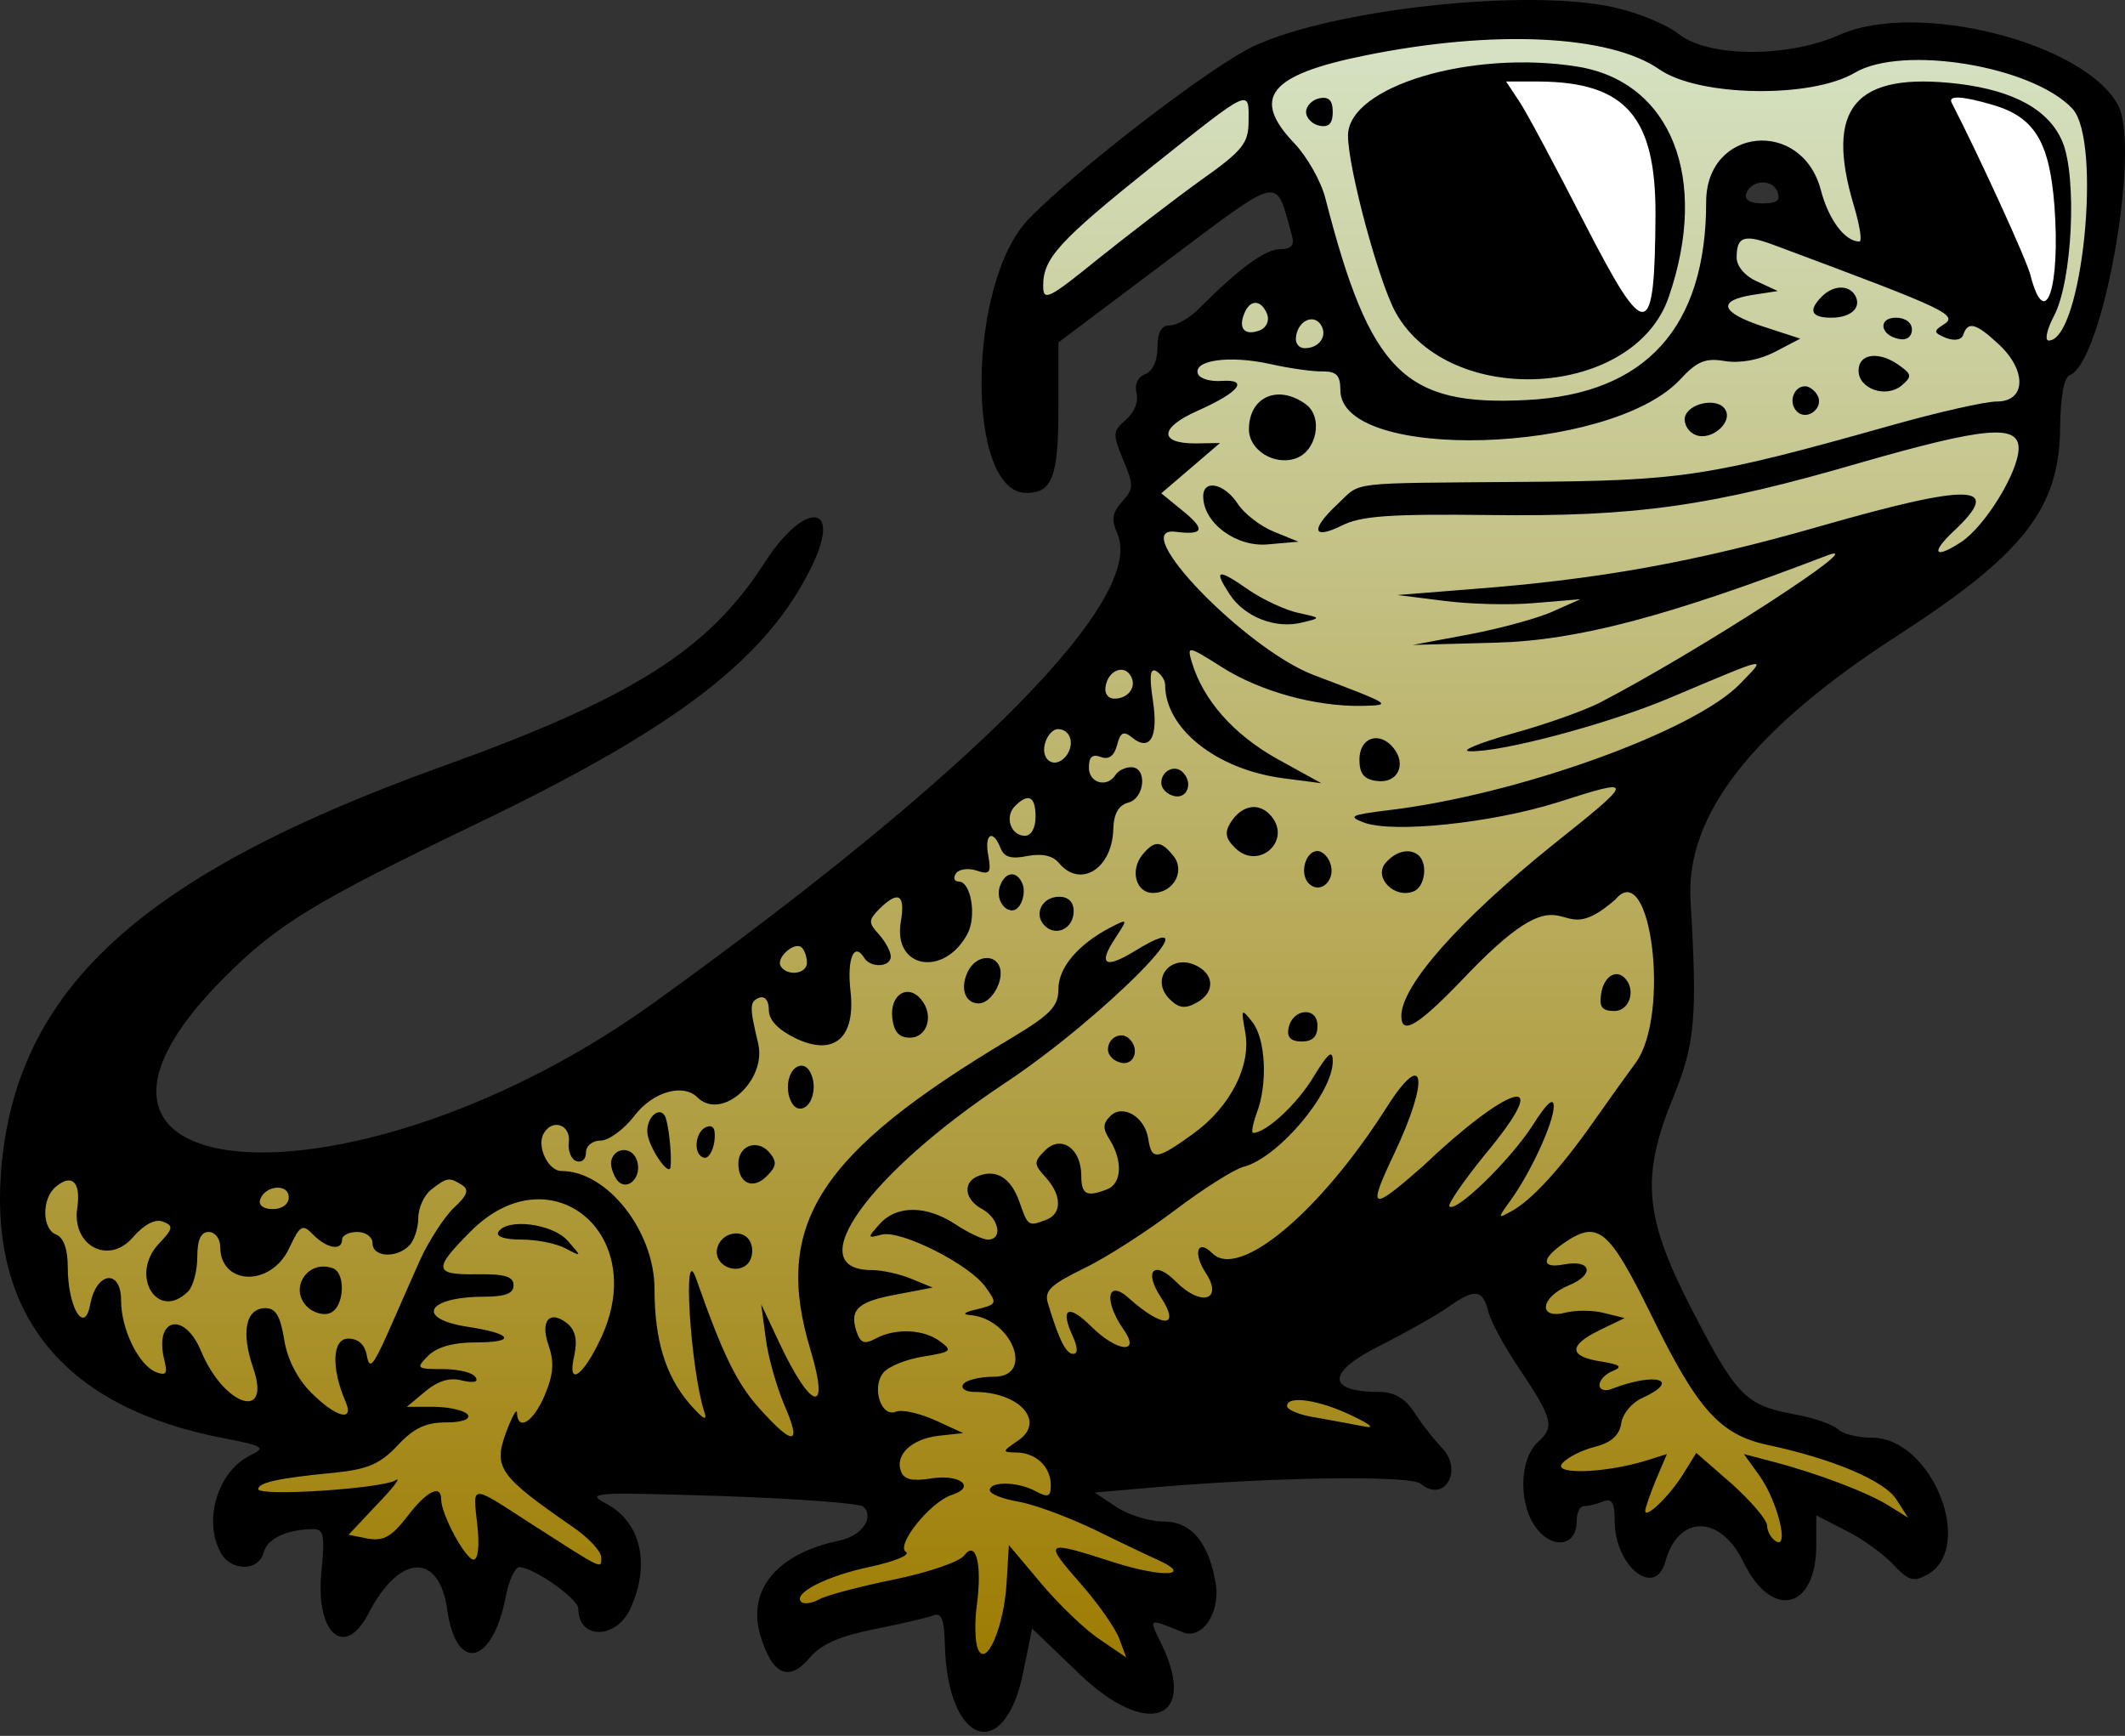 <svg width="1075" height="878" viewBox="0 0 1075 878" fill="none" xmlns="http://www.w3.org/2000/svg">
<rect x="0" y="0" width="1075" height="878" fill="#333333" stroke="none"/>
<path fill-rule="evenodd" clip-rule="evenodd" d="M972.927 786.124L967.146 745.664L878.963 712.425L842.82 656.069L819.688 592.484L847.159 505.779L839.929 407.514L920.888 326.589L1014.85 267.34L1035.09 197.977L1059.67 141.619L1064.01 54.914L1039.43 36.128L970.037 17.342L904.986 36.128L832.699 23.122L787.883 10.116L698.252 14.451L628.863 40.463L521.884 119.943L511.764 164.74L536.34 158.96L646.211 80.925L666.448 131.503L604.286 167.63L578.264 222.543V300.578L449.6 439.305L344.067 514.45L195.164 585.259L93.967 592.484L20.238 578.033L11.564 630.056L53.489 696.529L141.674 722.541L118.544 764.45H173.479V806.358L219.74 780.345L241.425 812.137L266.001 783.235L310.817 806.358L315.154 780.345L284.795 751.443L307.925 739.885L453.937 755.781L442.372 783.235L394.665 802.02L400.448 829.481L481.405 802.02L490.079 851.155L508.873 841.039L517.546 803.468L568.145 851.155L582.601 846.818L568.145 806.358H604.286L599.95 783.235L542.123 760.112L543.568 741.327L714.154 732.658L693.919 709.535L660.666 699.419L689.58 666.186L761.867 643.062L795.113 716.762L780.66 744.216L787.883 752.891H825.475L826.917 780.345L861.612 755.781L900.647 793.352L910.768 778.897L907.877 755.781L972.927 786.124ZM907.877 112.718L871.74 109.828L876.073 86.706L896.314 82.371L907.877 98.267V112.718Z" fill="url(#paint0_linear_298_2)"/>
<path d="M975.248 44.798L1028.74 157.514H1035.97L1041.75 143.063L1044.64 108.382L1040.3 79.48L1028.74 57.804L996.931 44.798H975.248Z" fill="white"/>
<path d="M742.497 41.907L827.789 166.185L836.468 157.514L842.249 132.948L843.692 86.704L830.68 53.468L803.215 39.017L762.739 36.127L742.497 41.907Z" fill="white"/>
<path d="M724.674 2.744C759.848 -1.013 795.362 -1.159 817.046 3.851C829.002 6.548 843.462 12.525 849.434 17.342C864.47 29.095 904.56 29.287 930.773 17.534C970.096 0.193 1054.52 21.582 1071.49 53.181C1083.05 74.954 1063.77 183.428 1047 189.786C1044.11 190.942 1042.38 200.769 1042.19 215.798C1042 257.031 1023.87 280.152 960.073 321.385C886.829 368.591 852.521 412.33 855.215 455.489C858.689 514.256 857.529 527.742 846.733 554.331C829.966 594.986 831.703 615.222 855.412 661.468C878.347 705.97 882.968 710.596 907.064 715.222C917.277 716.952 927.496 720.615 929.81 722.928C932.123 725.24 939.832 727.167 946.964 727.167C977.424 727.167 999.783 783.234 974.527 796.719C967.979 800.192 965.278 799.418 957.759 791.326C952.942 786.124 942.146 778.228 933.86 774.179L918.823 766.467V781.505C918.823 814.259 896.268 819.462 882.005 790.173C870.442 766.087 849.047 765.891 842.492 789.78C837.484 808.664 816.856 792.29 816.856 769.363C816.856 759.922 815.505 757.609 810.688 759.535C807.41 760.878 802.979 761.848 801.052 761.848C799.125 761.848 797.584 765.314 797.584 769.743C797.584 781.688 786.015 783.811 777.73 773.603C768.088 761.848 768.284 738.142 778.11 729.283C786.592 721.578 785.628 717.719 768.087 691.516C760.956 680.921 754.021 668.21 752.861 663.197C749.97 652.023 746.115 651.634 732.626 661.074C727.034 665.124 711.224 673.989 697.537 680.921C670.938 694.216 671.134 704.044 697.931 704.044C705.443 704.044 710.844 707.32 715.662 714.639C719.319 720.418 725.487 728.123 729.151 731.983C740.524 743.351 730.889 760.498 718.742 750.48C713.348 746.044 642.22 747.014 578.225 752.793L553.746 754.909L564.735 762.228C570.903 766.277 581.502 769.553 588.441 769.553C602.705 769.553 611.569 780.148 615.04 801.155C617.352 815.792 608.103 829.474 598.465 825.621C580.346 818.302 580.926 817.915 587.865 832.173C605.984 870.327 580.346 879.382 546.421 847.014L522.133 823.694L517.7 845.468C508.255 892.676 479.152 882.651 477.995 831.786C477.609 818.682 476.255 815.412 472.015 817.142C468.931 818.302 455.441 821.382 442.142 824.081C424.793 827.547 415.538 831.596 409.755 838.339C399.153 851.057 390.674 847.204 384.699 827.357C377.76 804.234 392.988 785.737 424.793 779.185C435.973 776.879 442.525 767.437 436.743 762.038C434.815 760.302 402.241 757.989 364.076 756.645C300.852 754.712 296.033 754.909 306.249 760.308C324.175 769.553 329.188 790.94 318.972 813.486C311.84 829.284 292.561 829.48 292.561 813.676C292.561 808.67 269.819 792.676 262.687 792.676C260.567 792.676 257.481 799.222 255.938 807.124C249.385 842.001 230.878 846.621 226.252 814.253C222.204 784.964 201.968 785.744 186.354 816.186C174.211 839.498 159.365 826.007 162.642 794.603C164.377 776.492 163.804 773.406 158.407 773.406C144.915 773.603 135.08 778.222 133.345 785.351C130.839 794.989 116.576 794.793 111.565 785.161C102.698 768.78 110.214 744.314 126.405 736.222C134.694 732.173 133.732 731.406 112.722 727.357C33.114 711.94 -5.054 666.087 0.536 592.484C7.668 500.77 70.7 442.772 223.169 387.859C320.124 352.984 358.294 328.901 386.822 284.586C406.868 253.372 425.947 254.332 411.105 285.545C388.552 332.559 343.645 367.435 240.906 416.76C158.407 456.452 140.476 467.436 113.49 494.411C3.041 604.815 180.957 615.221 331.113 506.937C493.605 389.981 580.154 302.309 565.119 269.554C562.228 262.81 562.614 259.342 567.626 253.754C573.602 247.203 573.599 245.472 568.202 232.563C562.805 219.461 562.805 218.112 569.552 212.332C573.792 208.671 576.107 203.079 574.951 198.841C573.794 194.409 575.528 190.752 579.384 189.21C583.046 187.862 585.55 182.463 585.55 175.719C585.55 168.013 587.475 164.548 591.909 164.548C595.378 164.548 602.129 160.694 606.755 155.878C626.994 135.646 640.1 126.011 647.617 126.011C653.207 126.011 654.942 124.082 653.592 119.265C644.918 88.437 649.929 87.285 587.476 134.105L535.432 173.219V206.552C535.432 241.041 532.348 249.323 519.241 249.323C488.401 249.323 489.173 142.964 520.399 110.787C545.071 85.353 613.116 33.141 634.319 23.314C654.654 13.873 689.494 6.501 724.674 2.744ZM779.775 20.04C753.778 18.836 722.787 21.482 690.216 28.129C641.833 37.956 632.775 49.517 654.942 72.639C661.302 79.382 668.434 91.904 670.557 100.575C693.106 188.243 710.45 205.588 772.519 202.312C832.66 199.229 863.12 165.507 863.12 102.116C863.12 64.352 911.495 59.535 921.137 96.144C924.992 110.98 933.284 122.155 940.605 122.155C942.152 122.155 940.802 114.065 937.911 104.239C922.874 54.335 938.482 36.222 990.717 42.388C1019.05 45.856 1036.6 55.681 1043.35 71.674C1050.86 89.785 1048.35 142.194 1039.11 159.727C1035.44 166.664 1034.29 172.253 1036.4 172.253C1053.37 172.253 1063.58 71.099 1048.35 54.914C1028.11 33.334 962.387 22.541 938.291 36.8C916.123 49.902 859.266 48.939 839.411 35.067C826.786 26.3 805.778 21.244 779.775 20.04ZM626.198 51.493C620.295 54.239 608.101 64.065 583.043 84.008C535.625 121.965 527.723 130.636 527.723 144.509C527.723 152.602 530.227 151.443 555.671 130.826C571.092 118.495 594.416 100.578 607.523 91.137C628.534 76.301 631.62 72.445 631.62 61.462C631.716 53.081 632.101 48.748 626.198 51.493ZM987.25 51.832C1001.51 79.578 1025.22 131.405 1027.15 139.113C1034.67 168.4 1042.38 145.665 1039.3 104.047C1036.79 71.677 1029.27 59.149 1007.88 52.983C992.651 48.552 985.519 48.171 987.25 51.832ZM899.165 96.918C896.465 90.173 885.669 90.945 883.355 98.075C882.391 101.157 885.479 102.889 891.647 102.889C898.969 102.889 900.896 101.349 899.165 96.918ZM882.391 120.953C879.501 121.868 878.537 124.855 878.537 130.25C878.537 134.682 882.778 139.689 888.946 142.387L899.355 147.207L886.823 149.132C868.515 152.022 870.252 157.995 891.837 165.124L910.728 171.288L897.815 178.034C889.91 182.08 880.464 183.813 872.756 182.657C862.733 180.923 858.492 182.659 849.82 192.101C814.162 229.866 678.069 233.908 678.069 197.3C678.069 189.978 676.142 187.861 669.397 187.861C664.579 188.054 652.243 186.318 642.027 184.006C621.595 179.575 603.668 182.275 605.981 189.018C606.945 191.523 612.148 193.062 617.931 192.676C632.194 191.713 626.799 198.46 605.981 207.709C586.706 216.187 585.935 224.277 604.632 224.277L617.163 224.085L602.322 236.803L587.476 249.515L599.041 258.958C610.028 268.014 608.679 270.712 594.608 268.978C569.743 265.895 630.078 328.322 664.579 341.424C704.676 356.646 704.669 356.647 688.865 357.032C665.346 357.417 637.596 349.707 618.32 337.569C600.972 326.586 600.392 326.398 602.898 334.876C608.681 354.144 623.91 371.288 645.692 383.619L668.434 396.145L649.159 393.639C615.427 389.208 589.407 368.59 589.407 346.239C589.407 344.12 587.48 341.041 584.974 339.499C581.89 337.572 581.307 341.81 583.235 354.334C586.126 373.024 581.696 380.539 572.443 372.832C568.395 369.556 566.661 370.521 565.119 376.88C563.577 382.467 560.877 384.393 556.829 382.851C552.588 381.31 550.854 382.847 550.854 388.242C550.854 396.143 560.104 398.649 564.345 391.906C565.694 389.786 569.167 388.051 572.251 388.051C580.539 388.051 579.19 403.853 570.71 405.973C565.89 407.322 563.386 411.559 563.193 419.459C562.615 439.497 546.418 449.518 535.624 436.416C532.54 432.754 527.148 431.595 519.823 432.944C511.535 434.678 507.869 433.526 506.134 428.902C502.279 419.076 497.848 421.77 499.968 432.752C501.51 441.615 500.74 442.578 493.801 440.265C489.561 438.917 484.929 439.693 483.58 441.812C482.038 444.124 482.809 445.854 484.93 445.854C491.291 445.854 494.181 463.583 489.362 472.447C477.605 494.219 451.97 489.98 455.632 466.666C458.138 452.408 454.671 450.095 444.841 459.729C439.251 465.509 439.252 466.666 444.649 472.639C447.926 476.299 450.624 481.31 450.624 483.815C450.624 489.211 440.403 489.786 437.126 484.391C432.115 476.299 428.457 484.775 430.192 500.767C433.083 524.851 422.091 534.486 402.623 525.237C393.563 520.805 388.94 515.989 388.94 510.786C388.94 506.163 387.014 503.659 384.123 504.622C379.111 506.549 379.108 509.247 383.541 527.744C387.975 546.626 365.038 567.05 352.894 555.104C345.569 547.782 330.342 552.212 321.089 564.158C315.885 571.095 307.982 576.876 303.933 576.876C299.693 576.876 296.417 579.572 296.417 583.041C296.417 586.316 294.299 588.243 291.6 587.28C288.902 586.509 287.165 581.884 287.743 577.452C288.707 568.974 279.646 565.699 275.212 573.021C271.165 579.379 277.139 592.292 284.079 592.292C307.209 592.292 331.113 622.734 331.113 652.021C331.113 677.842 336.702 695.755 348.653 709.823C355.978 718.112 358.097 719.265 356.17 713.682C349.23 691.713 345.187 626.971 352.126 646.624C365.619 685.16 372.75 699.615 384.123 712.333C401.471 731.596 405.707 731.216 396.84 710.786C392.985 701.731 388.555 686.51 387.398 677.068L385.083 659.725L394.146 678.995C410.338 713.486 419.975 715.989 410.145 683.234C390.677 619.461 413.807 583.426 511.341 525.237C531.58 513.099 535.432 509.054 535.432 500.191C535.432 489.401 545.454 477.645 561.646 469.167C570.705 464.543 570.707 464.545 564.153 474.564C555.287 488.051 558.948 490.362 574.561 480.727C617.93 454.331 558.373 514.642 508.45 547.783C439.058 593.833 404.361 642.385 440.984 642.385C445.995 642.385 455.055 644.311 461.031 646.816L471.823 651.247L454.667 654.527C434.234 658.185 429.807 662.038 433.083 672.829C435.204 679.381 437.126 680.148 442.909 677.068C452.933 671.669 467.199 672.253 475.488 678.418C482.041 683.234 481.269 683.817 467.198 686.124C458.524 687.473 449.464 691.136 446.958 694.216C440.79 701.534 445.608 716.952 453.125 714.062C456.209 712.713 465.077 714.836 472.98 718.302L487.245 724.847L474.906 726.197C461.22 727.743 452.547 735.836 455.824 744.314C457.367 748.363 461.61 749.32 471.054 747.78C485.511 745.467 493.991 752.02 481.654 756.069C470.667 759.535 452.934 781.695 458.331 784.971C460.645 786.511 452.546 789.787 440.21 792.48C418.043 797.105 400.888 805.971 405.322 810.203C406.478 811.553 410.723 810.983 414.578 808.86C418.433 806.744 435.587 802.314 452.549 798.842C469.511 795.376 485.315 789.977 487.821 786.701C493.796 778.799 496.884 791.136 494.185 811.756C493.028 820.038 493.22 830.057 494.569 833.719C498.617 844.314 507.869 823.504 509.218 800.578L510.375 781.505L526.758 800.958C535.625 811.56 549.12 824.468 556.445 829.284L569.744 838.339L566.084 828.51C563.964 823.118 555.287 810.787 546.805 801.155C527.529 779.185 528.109 778.805 563.961 790.363C589.019 798.265 603.862 797.112 585.358 788.823C582.274 787.474 568.396 780.921 554.711 774.179C540.832 767.437 523.096 760.878 515.192 759.535C507.29 758.185 500.736 755.682 500.736 753.749C500.736 749.13 514.999 749.327 524.059 754.332C530.227 757.609 531.58 757.032 531.58 751.253C531.58 742.001 524.255 734.872 514.425 734.676C506.714 734.486 506.711 734.296 515.192 728.517C529.071 718.878 515.58 704.044 493.028 704.044C488.594 704.044 485.895 702.308 487.245 700.191C488.594 698.068 495.534 696.339 502.859 696.339C523.677 696.339 511.724 666.473 490.328 665.124C486.473 664.737 488.21 663.584 494.185 662.234C504.401 659.725 504.594 659.338 498.618 651.055C490.522 639.495 455.63 621.963 445.993 624.468C438.668 626.395 438.671 626.201 445.033 619.072C453.706 609.438 468.739 609.63 483.388 619.263C489.749 623.503 497.077 626.975 499.776 626.975C507.486 626.975 505.366 616.182 496.885 611.559C487.825 606.741 486.858 597.876 494.953 594.793C504.206 591.133 511.533 595.954 515.774 608.092C520.015 620.231 520.206 620.423 529.265 616.955C537.361 613.872 537.17 604.43 528.881 595.374C522.906 588.824 522.906 587.664 528.689 581.883C536.785 573.791 546.997 580.921 546.997 594.601C546.997 604.235 549.695 605.585 560.104 601.539C567.429 598.649 568.006 587.474 561.646 576.876C557.791 570.903 557.791 568.396 561.646 564.542C568.006 558.184 579.383 564.933 580.925 576.301C582.66 587.091 585.167 586.705 603.671 573.411C622.561 559.73 633.163 538.727 629.886 521.771C627.765 510.21 627.955 509.827 633.545 516.957C640.292 525.434 641.451 548.363 635.668 563.199C633.741 568.594 632.965 573.021 633.929 573.021C640.482 573.021 656.484 558.189 664.579 544.509C671.908 532.563 674.215 530.633 674.215 536.798C674.215 552.983 646.652 585.546 629.112 590.17C624.486 591.326 608.872 601.152 594.608 611.943C580.344 622.732 559.528 636.222 548.155 641.617C531 650.095 528.111 652.983 530.231 659.535C535.821 678.032 539.291 684.78 542.954 684.78C545.46 684.78 545.264 681.308 542.372 675.142C536.204 661.461 540.638 659.535 552.204 671.093C565.311 684.007 577.261 684.97 568.394 672.443C558.178 657.798 560.106 646.625 571.094 656.645C588.441 672.056 597.501 671.676 587.092 655.878C578.417 642.581 584.011 637.182 594.997 648.357C607.72 661.074 618.897 657.608 610.03 643.926C603.284 633.714 605.788 626.392 613.306 633.906C626.798 647.394 667.857 613.098 701.588 559.919C720.86 529.669 723.37 545.472 705.252 583.622C691.566 612.524 693.303 613.1 719.903 589.786C760.589 550.946 789.791 537.762 750.737 584.582C740.137 597.683 732.239 609.246 733.202 610.209C736.67 613.485 764.043 586.704 775.219 569.363C782.548 557.803 786.015 554.718 786.015 559.727C785.825 568.205 774.256 593.254 764.037 607.319C757.488 616.375 757.488 616.57 764.81 612.524C774.642 607.129 789.096 591.52 805.673 568.014C812.805 557.802 822.637 544.122 827.455 537.571C845.193 513.294 835.164 433.334 817.242 454.914C783.977 484.087 797.84 435.31 743.028 492.096C717.975 518.493 708.91 524.273 708.91 513.869C708.91 498.454 738.407 465.318 785.242 427.553C827.652 393.835 827.652 393.064 788.132 405.781C754.401 416.378 704.479 421.58 689.829 415.993C681.734 412.91 683.28 412.135 702.172 409.823C767.511 402.116 857.529 369.748 880.464 345.663C893.764 331.79 896.465 331.21 843.842 353.369C813.002 366.278 759.605 380.54 743.605 379.961C738.21 379.961 747.853 375.916 764.81 371.099C781.774 366.475 801.629 359.344 809.147 355.491C858.302 330.057 948.314 271.867 924.408 280.923C843.456 311.944 797.971 323.892 757.102 325.048L714.691 326.205L743.605 320.809C759.605 317.726 778.693 312.525 786.015 309.057L799.512 303.084L776.379 305.009C763.656 306.165 742.838 305.586 730.115 303.852L706.983 300.961L745.539 297.88C808.76 293.063 857.916 284.199 920.37 266.28C997.666 244.122 1013.86 244.702 988.41 268.594C976.461 279.77 978.578 283.046 992.068 274.182C1004.21 266.283 1021.18 238.536 1021.18 226.783C1021.18 214.452 1004.02 215.993 941.569 233.912C865.624 256.07 827.652 261.463 753.437 260.499C703.129 259.921 688.478 260.887 678.646 265.896C663.806 273.218 662.842 267.82 676.726 254.911C689.062 243.35 680.193 244.505 770.598 243.734C851.361 243.156 864.084 241.234 957.183 215.03C980.505 208.479 1004.21 203.08 1010.19 203.08C1025.03 203.08 1025.42 187.281 1010.96 173.986C999.586 163.389 995.542 162.427 993.228 169.172C992.454 171.869 988.987 172.638 984.359 170.904C978.388 168.4 978.001 167.439 982.629 164.548C991.111 159.346 987.25 157.419 897.815 124.086C890.1 121.195 885.282 120.038 882.391 120.953ZM635.115 153.18C632.922 153.18 630.75 155.107 629.304 158.96C626.412 166.474 629.884 169.939 637.402 167.049C640.679 165.7 642.218 162.235 641.061 158.96C639.519 155.107 637.307 153.18 635.115 153.18ZM668.244 164.356C664.77 158.769 657.068 161.848 655.717 169.747C654.944 173.408 656.871 176.109 660.148 176.109C667.47 176.109 671.711 169.752 668.244 164.356ZM571.867 341.616C568.398 336.028 560.685 339.112 559.336 347.012C558.565 350.673 560.492 353.369 563.769 353.369C571.094 353.369 575.337 347.011 571.867 341.616ZM535.048 368.785C532.927 368.785 530.23 371.481 529.073 374.757C525.604 383.812 533.121 389.596 539.097 382.66C543.916 376.687 541.794 368.785 535.048 368.785ZM521.195 403.974C519.437 403.083 516.832 404.334 513.459 407.706C508.061 413.101 511.341 422.732 518.474 422.732C521.751 422.732 523.866 418.69 523.866 413.102C523.866 407.9 522.954 404.866 521.195 403.974ZM405.712 479.384C402.242 475.723 392.408 484.391 394.914 488.631C398.191 494.025 408.214 492.678 408.214 486.898C408.214 484.2 407.061 480.733 405.712 479.384ZM37.451 598.141C35.524 596.238 32.345 596.818 28.297 600.19C20.973 606.163 21.165 621.771 28.489 624.468C32.152 626.009 34.272 631.789 34.272 640.652C34.272 661.271 42.754 675.529 45.645 659.725C48.73 643.155 61.254 641.616 61.254 657.798C61.254 672.253 70.125 690.553 78.992 694.026C84.003 695.952 84.775 694.792 83.233 688.247C77.642 666.854 93.059 662.621 101.732 683.431C113.298 711.173 137.397 719.075 128.145 692.099C121.783 673.792 124.288 661.658 134.311 661.658C139.515 661.658 141.825 665.7 143.753 677.455C145.295 687.473 150.503 697.492 157.442 704.431C169.971 716.952 179.415 719.455 174.79 708.86C167.465 691.903 168.043 677.068 176.139 677.068C181.343 677.068 184.617 680.148 185.581 685.737C186.931 692.866 188.665 690.94 195.797 675.142C200.423 664.547 207.944 647.589 212.377 637.57C216.81 627.743 224.714 615.607 229.533 610.983C236.472 604.624 237.436 601.734 233.774 599.422C227.413 595.376 226.255 595.373 218.351 601.539C214.689 604.236 211.603 610.787 211.603 615.99C211.603 621.192 209.484 627.552 206.978 630.057C200.425 636.608 188.472 635.836 188.472 628.9C188.472 625.624 185.005 623.119 180.764 623.119C176.523 623.119 173.056 624.855 173.056 626.975C173.056 632.755 165.538 631.597 158.599 624.66C153.009 618.88 151.85 619.46 146.26 631.406C137.008 651.059 111.373 650.286 111.373 630.44C111.373 626.394 108.674 623.119 105.59 623.119C101.542 623.119 99.807 627.167 99.807 635.837C99.807 642.773 97.688 650.673 95.182 653.178C79.762 668.59 65.306 645.084 80.341 629.091C87.666 621.384 87.856 620.034 82.459 617.914C78.411 616.373 73.011 619.266 67.229 625.818C55.085 640.075 36.198 630.057 39.089 610.983C40.053 604.432 39.379 600.043 37.451 598.141ZM139.777 600.743C136.476 601.008 132.865 603.083 131.611 606.743C130.648 609.633 133.344 611.559 137.97 611.559C142.789 611.559 146.068 609.054 146.068 605.586C146.068 602.022 143.079 600.478 139.777 600.743ZM268.65 606.789C258.72 607.8 248.134 612.764 238.207 622.735C218.931 642.003 219.315 644.893 241.482 644.507C255.36 644.315 259.795 645.664 259.795 650.096C259.795 654.335 255.553 655.878 244.374 655.878C215.653 656.068 210.065 667.05 236.665 671.093C259.41 674.565 261.527 678.995 240.324 678.995C229.337 678.995 221.051 681.308 216.618 685.737C210.257 692.093 210.641 692.486 224.134 692.486C231.844 692.486 239.167 694.216 240.516 696.529C242.251 699.038 239.749 699.615 233.774 698.265C227.606 696.529 221.629 698.455 215.268 703.657L205.821 711.559H220.085C227.795 711.749 235.316 713.486 236.665 715.602C238.014 717.915 233.579 719.461 225.484 719.461C215.461 719.461 209.291 722.351 201.195 731.02C192.329 740.461 186.161 743.154 169.199 744.891C140.864 747.59 130.646 749.903 130.646 753.179C130.646 757.032 192.906 752.983 200.038 748.743C203.122 746.817 199.268 752.21 190.98 760.688L176.331 776.296L186.163 778.222C194.066 779.572 198.109 777.265 206.013 767.05C215.843 754.142 223.169 750.48 223.169 758.382C223.169 765.897 235.508 788.823 239.557 788.823C241.87 788.823 242.639 781.885 241.482 771.48C239.169 750.48 237.435 750.48 268.661 770.706C305.67 794.406 304.125 793.829 304.125 787.664C304.125 784.584 297.572 777.645 289.669 772.253C252.853 746.817 249.578 742.388 255.746 725.24C258.831 716.762 261.529 711.939 261.529 714.639C261.915 724.271 270.012 719.075 275.602 705.584C280.036 695.179 280.419 688.823 277.528 680.541C273.095 667.823 278.108 662.234 287.167 669.553C291.215 673.019 292.177 678.032 290.443 685.927C286.78 702.111 295.263 695.952 304.515 675.719C322.297 636.267 298.44 603.754 268.65 606.789ZM811.487 625.936C805.247 620.902 799.512 622.925 790.643 629.091C779.46 636.991 779.847 641.807 791.41 639.495C805.096 636.99 806.833 644.701 793.724 650.096C779.27 656.069 777.73 667.43 791.803 663.964C797.001 662.614 806.06 662.614 811.651 664.154L821.864 666.664L809.147 672.829C793.343 680.535 793.534 686.124 809.914 688.627C819.556 690.166 821.097 691.326 815.892 693.449C812.228 694.799 809.147 698.075 809.147 700.578C809.147 702.891 811.848 703.854 815.315 702.504C837.674 693.829 850.974 697.878 830.739 707.124C825.534 709.436 820.71 715.216 820.133 720.038C819.17 726.007 815.119 729.67 806.833 731.786C800.088 733.523 792.767 737.185 790.256 740.265C785.438 746.044 812.425 745.081 832.856 738.725L843.265 735.449L837.674 748.553C834.783 755.682 832.279 762.811 832.279 764.161C832.279 768.59 844.806 756.455 851.551 745.474L858.106 734.872L876.033 750.48C885.866 759.338 893.954 768.787 893.954 771.676C893.954 774.369 895.881 778.032 898.392 779.572C905.327 783.811 899.165 759.148 890.107 746.43L882.201 735.449L896.845 739.302C919.014 745.081 945.036 754.909 955.642 761.658L965.278 767.627L959.306 758.382C953.138 748.75 926.722 737.762 894.151 730.83C870.055 725.627 858.682 712.909 835.36 665.124C824.473 643.061 817.728 630.97 811.487 625.936ZM651.085 711.173C651.085 713.099 657.638 715.799 665.543 716.952C673.442 718.302 684.237 720.418 689.639 721.388C695.807 722.731 693.683 720.615 683.857 715.989C667.47 708.087 651.085 705.584 651.085 711.173Z" fill="black"/>
<path d="M798.161 33.72C845.383 41.427 864.851 90.175 844.229 150.097C826.878 201.35 733.779 206.937 706.216 158.383C697.734 143.547 681.93 84.973 681.93 68.595C681.93 43.74 744.188 25.05 798.161 33.72ZM768.671 51.447C772.329 56.842 787.175 84.78 801.825 113.296C832.856 173.604 837.097 173.026 837.484 108.672C837.674 59.154 822.447 41.62 778.883 41.235H761.919L768.671 51.447Z" fill="black"/>
<path d="M674.215 56.647C674.215 62.428 672.288 64.547 667.47 63.584C663.806 62.813 660.725 59.73 660.725 56.647C660.725 53.565 663.806 50.482 667.47 49.711C672.288 48.748 674.215 50.867 674.215 56.647Z" fill="black"/>
<path d="M938.292 149.132C942.152 155.298 936.561 160.693 926.539 160.693C916.129 160.693 914.583 157.032 921.714 149.903C927.306 144.316 935.021 143.93 938.292 149.132Z" fill="black"/>
<path d="M967.205 166.666C967.205 170.327 964.504 172.253 960.847 171.483C951.015 169.749 949.854 160.693 959.11 160.693C963.928 160.693 967.205 163.198 967.205 166.666Z" fill="black"/>
<path d="M961.037 184.969C967.205 189.401 967.205 190.557 962.001 194.989C954.095 201.54 940.219 196.723 940.219 187.474C940.219 178.611 950.825 177.455 961.037 184.969Z" fill="black"/>
<path d="M919.21 199.615C923.261 205.973 914.202 213.294 908.998 208.093C904.56 203.661 907.261 195.376 913.232 195.376C915.166 195.376 917.86 197.302 919.21 199.615Z" fill="black"/>
<path d="M660.535 204.431C669.594 210.982 666.12 228.516 655.135 231.984C644.34 235.452 631.812 227.552 631.812 217.147C631.812 200.77 646.461 194.219 660.535 204.431Z" fill="black"/>
<path d="M872.756 207.13C876.8 213.489 865.814 223.123 857.916 220.04C854.251 218.691 851.748 214.645 852.324 211.177C853.865 203.855 868.902 200.772 872.756 207.13Z" fill="black"/>
<path d="M626.222 254.912C629.499 259.921 637.788 266.28 644.534 268.977L656.871 273.987L641.45 275.336C625.451 276.877 608.681 264.546 608.681 251.058C608.681 242.195 619.476 244.507 626.222 254.912Z" fill="black"/>
<path d="M631.811 298.458C639.135 303.468 650.508 308.67 656.871 310.019C668.434 312.524 668.434 312.524 658.798 314.836C645.496 318.304 629.69 312.138 622.173 300.77C613.692 287.861 615.812 287.283 631.811 298.458Z" fill="black"/>
<path d="M704.866 378.226C711.807 386.704 706.983 396.53 696.384 394.989C690.026 394.218 687.712 391.328 687.712 384.199C687.712 373.024 697.734 369.556 704.866 378.226Z" fill="black"/>
<path d="M598.272 390.556C603.669 395.759 600.778 404.044 594.225 402.695C590.562 401.925 587.478 399.034 587.478 395.952C587.478 389.979 594.225 386.51 598.272 390.556Z" fill="black"/>
<path d="M643.184 412.908C653.592 425.432 636.437 440.461 624.872 428.9C619.86 424.083 619.475 421 622.559 415.991C628.341 406.935 637.208 405.586 643.184 412.908Z" fill="black"/>
<path d="M593.454 432.755C599.815 440.269 593.839 451.638 583.238 451.638C574.564 451.638 571.48 440.077 578.033 432.177C584.009 425.048 587.286 425.048 593.454 432.755Z" fill="black"/>
<path d="M717.975 432.949C722.407 437.573 720.67 448.748 715.085 450.868C705.443 454.721 694.843 443.931 700.815 436.61C706.216 430.251 713.538 428.709 717.975 432.949Z" fill="black"/>
<path d="M672.865 436.413C676.142 444.891 668.047 452.791 662.069 446.818C657.251 442.001 660.338 430.44 666.506 430.44C668.82 430.44 671.711 433.138 672.865 436.413Z" fill="black"/>
<path d="M517.317 447.207C518.474 450.097 517.896 454.721 515.968 457.804C511.535 464.933 502.668 456.455 505.945 447.977C508.643 440.656 514.619 440.27 517.317 447.207Z" fill="black"/>
<path d="M543.146 460.886C543.146 469.557 534.279 473.988 528.496 468.208C522.714 462.428 527.147 453.564 535.821 453.564C540.447 453.564 543.146 456.262 543.146 460.886Z" fill="black"/>
<path d="M605.985 488.825C614.659 493.641 614.274 502.504 605.021 507.322C599.431 510.404 596.154 509.827 591.721 505.395C581.312 494.99 592.878 481.503 605.985 488.825Z" fill="black"/>
<path d="M505.75 489.209C508.063 495.954 501.51 507.514 495.148 507.514C488.016 507.514 485.511 499.614 489.752 491.136C493.799 483.236 503.244 482.273 505.75 489.209Z" fill="black"/>
<path d="M466.043 505.586C472.597 513.486 469.127 524.854 460.261 524.854C454.863 524.854 452.165 521.964 451.394 514.835C450.045 503.081 459.297 497.301 466.043 505.586Z" fill="black"/>
<path d="M666.507 518.88C666.507 524.275 664.003 526.78 658.601 526.78C653.013 526.78 650.893 524.661 651.856 520.036C653.784 510.017 666.507 508.861 666.507 518.88Z" fill="black"/>
<path d="M571.288 525.434C576.685 530.636 573.794 538.921 567.24 537.572C563.578 536.802 560.494 533.912 560.494 530.829C560.494 524.856 567.24 521.387 571.288 525.434Z" fill="black"/>
<path d="M410.528 543.739C413.804 552.024 409.371 562.429 403.396 560.502C400.697 559.539 398.577 554.914 398.577 549.905C398.577 539.307 407.251 534.876 410.528 543.739Z" fill="black"/>
<path d="M336.317 564.355C338.051 567.245 339.979 583.623 339.208 590.174C338.63 595.954 327.45 579.383 327.45 572.255C327.258 565.125 333.426 559.538 336.317 564.355Z" fill="black"/>
<path d="M361.376 577.457C360.606 582.467 358.292 586.127 356.172 585.549C350.39 584.201 351.546 572.062 357.521 569.943C360.991 568.787 362.148 571.098 361.376 577.457Z" fill="black"/>
<path d="M389.326 583.042C393.182 587.667 392.796 589.979 387.977 594.796C381.038 601.925 373.521 598.649 373.521 588.63C373.521 579.189 383.351 575.913 389.326 583.042Z" fill="black"/>
<path d="M322.053 586.51C325.522 595.374 316.656 603.851 311.644 596.144C309.717 592.869 308.56 588.823 309.33 586.703C311.258 580.152 319.547 579.959 322.053 586.51Z" fill="black"/>
<path d="M379.882 628.9C381.232 632.368 380.461 636.993 378.148 639.305C372.365 645.085 361.185 639.883 362.727 631.79C364.462 622.927 376.798 620.808 379.882 628.9Z" fill="black"/>
<path d="M821.87 494.603C827.842 500.576 824.374 511.366 816.666 511.366C810.498 511.366 808.957 509.246 809.921 503.081C811.074 494.218 817.243 489.978 821.87 494.603Z" fill="black"/>
<path d="M168.235 641.422C175.174 643.734 174.21 661.461 166.885 664.161C163.608 665.504 158.404 663.964 155.32 660.885C146.067 651.634 155.706 636.991 168.235 641.422Z" fill="black"/>
<path d="M287.167 627.551C294.492 635.837 294.492 635.837 286.011 631.405C281.385 628.9 271.362 626.973 263.651 626.973C255.363 626.973 250.737 625.432 252.086 623.119C256.519 615.99 279.457 618.881 287.167 627.551Z" fill="black"/>
<defs>
<linearGradient id="paint0_linear_298_2" x1="537.786" y1="10.116" x2="537.786" y2="851.155" gradientUnits="userSpaceOnUse">
<stop stop-color="#D6E3C5"/>
<stop offset="1" stop-color="#9D7B00"/>
</linearGradient>
</defs>
</svg>
